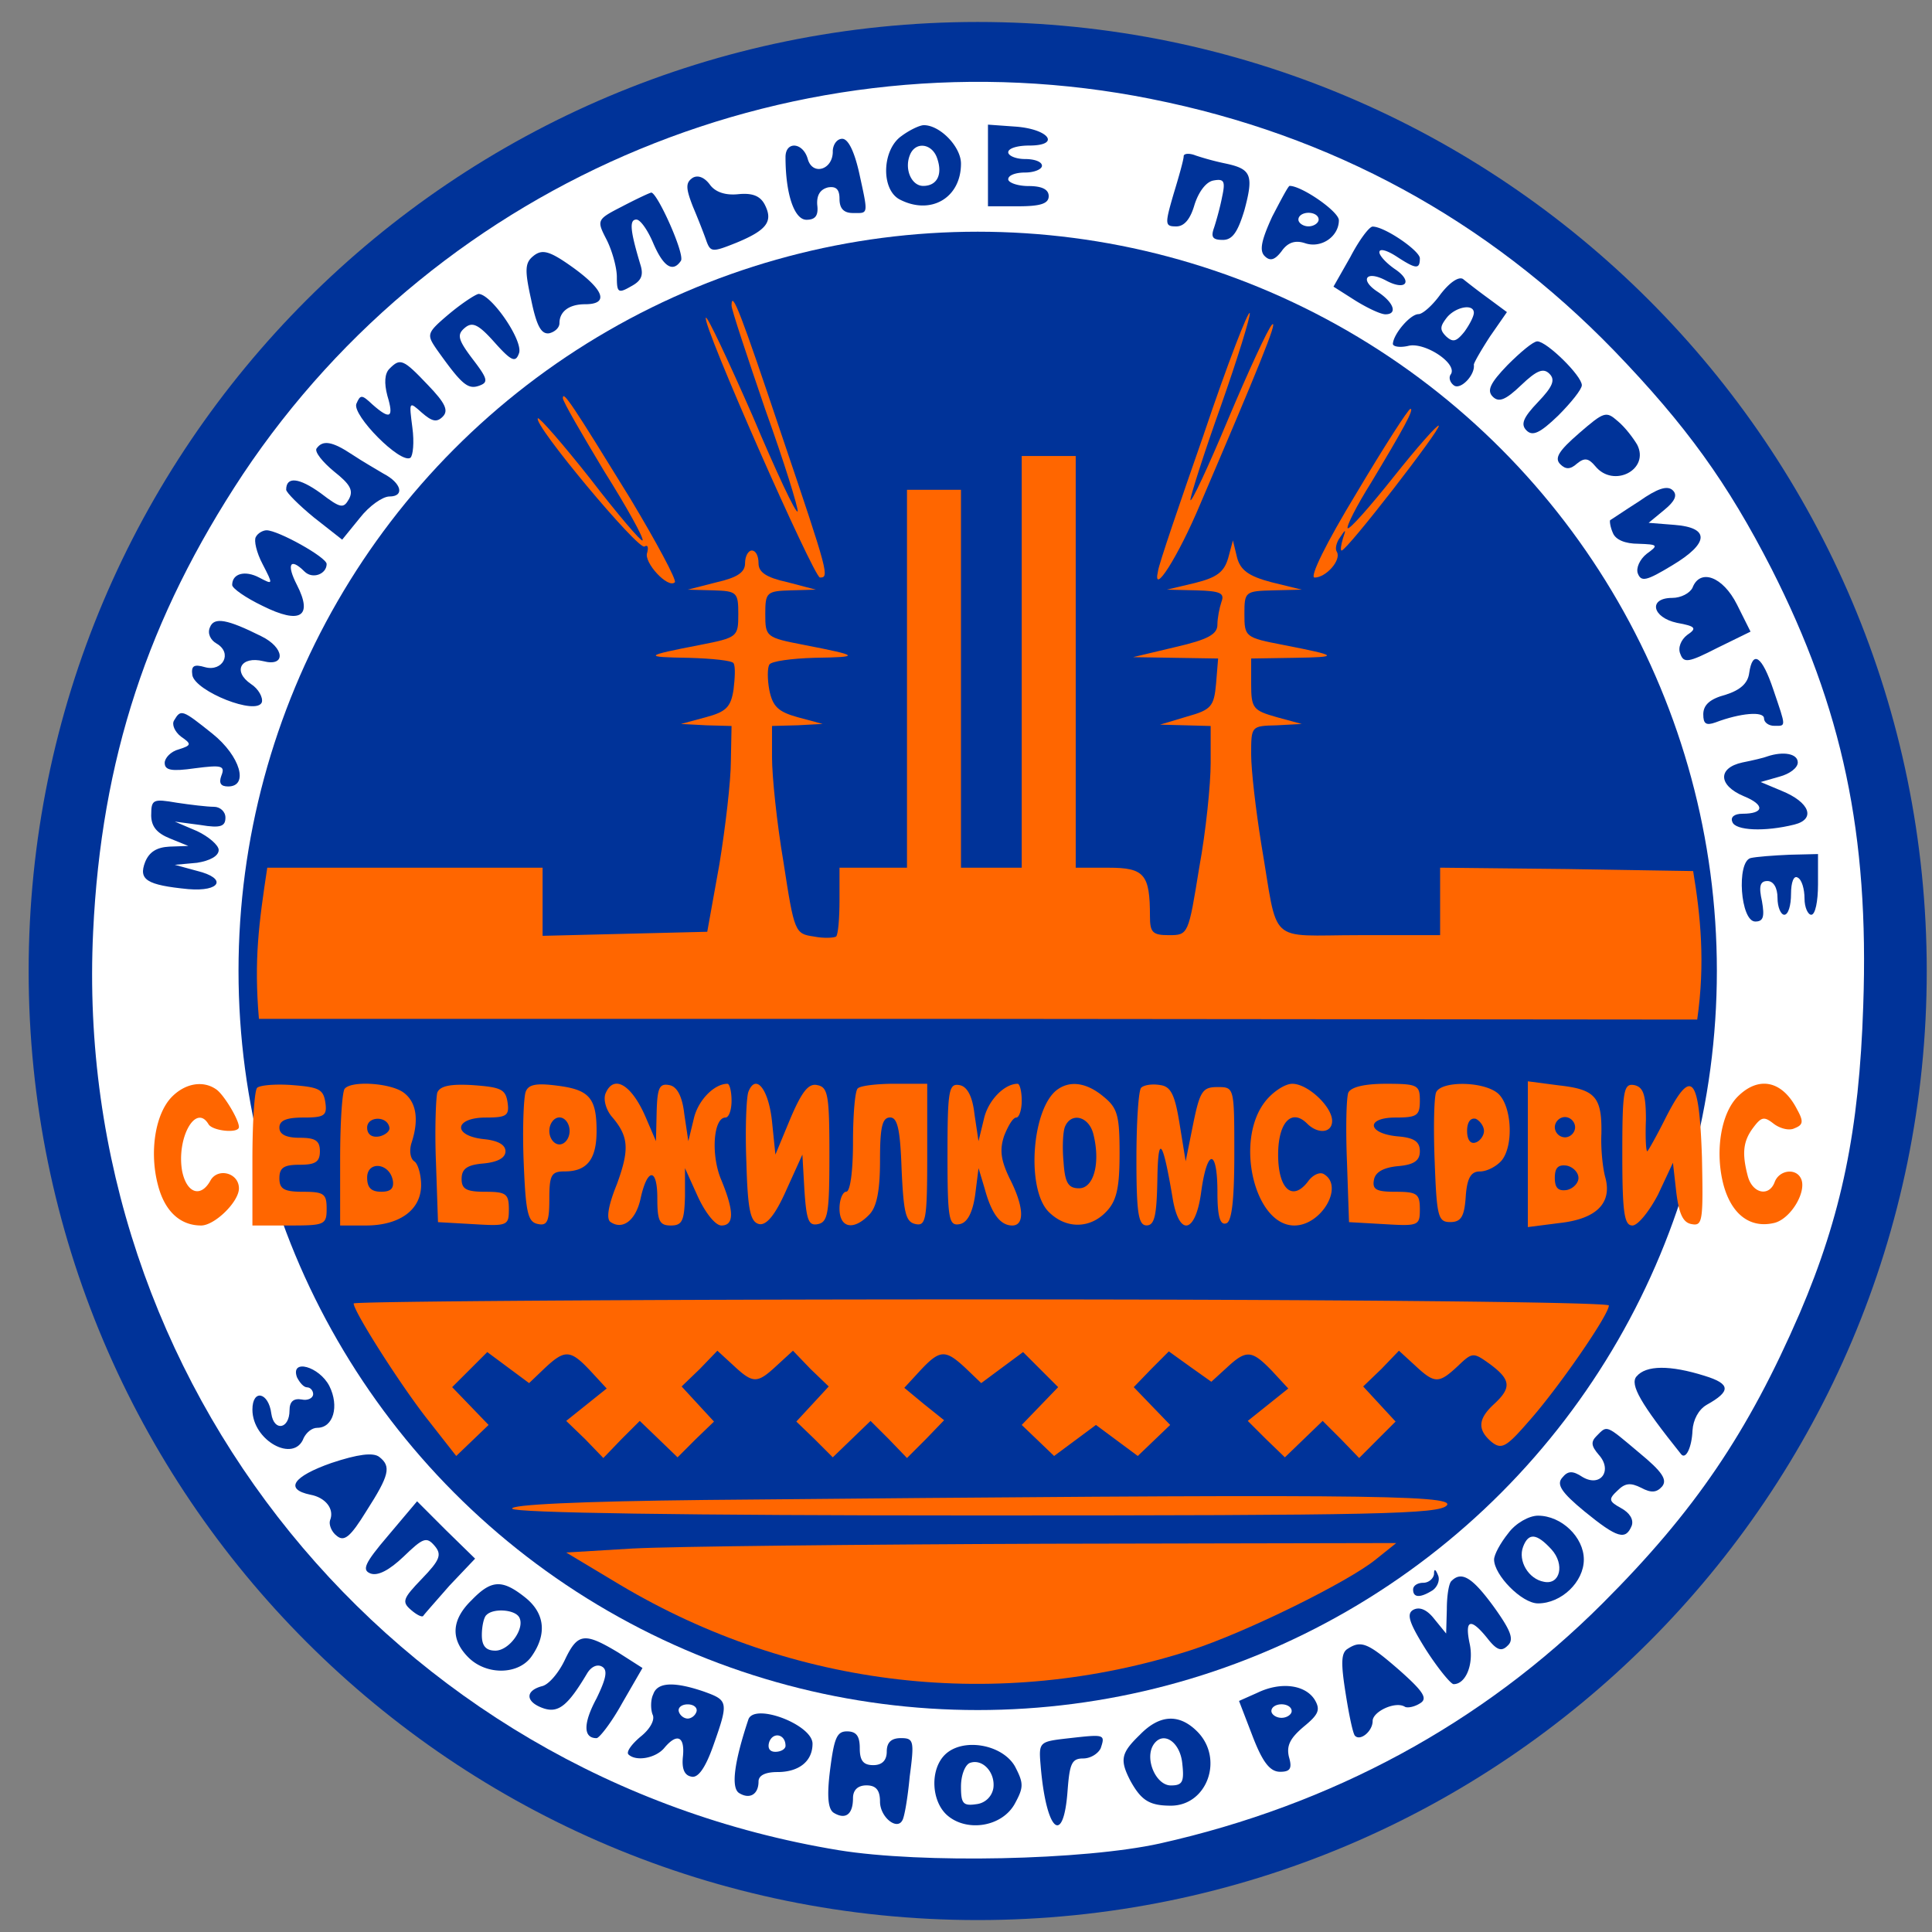 <svg xmlns="http://www.w3.org/2000/svg" width="57" height="57" fill="none" viewBox="0 0 57 57"><rect x="0" y="0" width="57" height="57" fill="#808080" stroke="none"/><g clip-path="url(#a)"><path fill="#fff" stroke="#039" d="M28.845 1.148c15.188 0 27.5 12.313 27.5 27.5 0 15.188-12.312 27.5-27.5 27.5s-27.5-12.312-27.5-27.5c0-15.187 12.312-27.5 27.5-27.5Z"/><circle cx="28.845" cy="28.644" r="21.808" fill="#039"/><path fill="#039" d="M24.669 1.208C11.986 3.218 2.41 13.492 1.295 26.254c-.458 5.197.518 10.194 2.907 14.972 1.354 2.688 2.708 4.56 5.136 6.988 4.122 4.141 8.76 6.61 14.554 7.785 2.668.517 7.665.478 10.433-.12 8.64-1.831 15.45-7.067 19.372-14.852 2.05-4.121 2.807-7.466 2.807-12.443 0-3.982-.378-6.252-1.593-9.557-1.453-3.882-3.524-7.068-6.65-10.154C43.066 3.697 36.137.87 28.79.93c-1.394.02-3.245.14-4.121.279m9.298 1.712c5.315 1.055 9.914 3.564 13.657 7.427 2.13 2.21 3.345 3.902 4.64 6.43 2.09 4.121 2.886 7.825 2.707 12.902-.12 3.663-.637 6.171-1.871 9.058-1.534 3.544-3.106 5.854-5.814 8.561-3.564 3.564-8.004 5.953-13.06 7.088-2.25.498-7.029.597-9.478.2-13.2-2.17-22.637-13.798-22-27.097.24-5.097 1.613-9.258 4.42-13.5C13.002 5.25 23.614.85 33.967 2.92"/><path fill="#039" d="M26.6 4.011c-.577.399-.617 1.573-.06 1.872.916.478 1.812-.04 1.812-1.055 0-.498-.617-1.135-1.095-1.135-.12 0-.418.14-.657.318m1.055.677c.16.478-.02.797-.418.797-.338 0-.557-.478-.398-.896.16-.438.677-.359.816.1M29.148 4.871v1.215h.896c.657 0 .896-.08.896-.299q0-.298-.597-.298c-.319 0-.597-.1-.597-.2 0-.119.219-.199.497-.199.28 0 .498-.1.498-.199 0-.12-.219-.199-.498-.199-.278 0-.497-.1-.497-.199 0-.12.278-.199.617-.199.936 0 .597-.478-.378-.557l-.837-.06zM24.57 4.474c0 .537-.598.716-.738.219-.139-.498-.657-.538-.657-.06 0 1.095.26 1.851.618 1.851.259 0 .358-.12.318-.438-.02-.278.08-.458.319-.517.239-.04.338.06.338.338 0 .279.12.418.398.418.458 0 .458.08.18-1.194-.14-.617-.319-.996-.498-.996-.16 0-.279.18-.279.379M34.922 4.61c0 .099-.14.597-.298 1.114-.26.896-.26.956.08.956.238 0 .417-.22.537-.637.12-.378.338-.677.557-.717.319-.06.358.02.259.478-.06.318-.18.737-.239.916-.1.278-.04.358.259.358.279 0 .438-.219.637-.876.279-1.035.2-1.214-.538-1.374a8 8 0 0 1-.895-.239c-.2-.08-.359-.06-.359.02M20.428 5.252c-.2.139-.2.298.02.856.16.378.338.836.398 1.015.12.319.18.319.876.04.916-.378 1.095-.637.836-1.135-.139-.259-.378-.338-.776-.299-.378.04-.677-.06-.836-.278-.16-.22-.359-.299-.518-.2M37.53 6.4c-.318.696-.378.995-.219 1.154.16.16.299.12.498-.14.18-.258.398-.338.697-.238.478.16.995-.2.995-.677 0-.259-1.095-1.015-1.453-1.015-.04 0-.259.418-.518.915m1.374.079c0 .1-.14.2-.299.2s-.298-.1-.298-.2c0-.12.14-.2.298-.2.16 0 .299.08.299.2M18.338 6.1c-.737.378-.737.398-.439.976.16.318.3.816.3 1.095 0 .458.039.497.417.278.299-.159.379-.318.279-.637-.299-.995-.338-1.334-.12-1.334.12 0 .339.319.498.697.299.697.578.876.817.518.119-.2-.697-2.011-.876-2.011-.08.02-.458.199-.876.418M39.84 7.581l-.498.876.657.418c.358.22.737.398.876.398.358 0 .259-.338-.219-.657-.557-.358-.358-.657.239-.338s.796.02.259-.339c-.259-.179-.458-.398-.458-.497 0-.12.219-.06.498.12.577.377.696.397.696.059 0-.22-1.035-.936-1.393-.936-.1 0-.398.398-.657.896M15.75 7.542c-.26.2-.28.399-.08 1.295.159.776.298 1.035.537.995.16-.04.299-.16.299-.299 0-.338.279-.557.756-.557.697 0 .578-.398-.318-1.055-.717-.518-.936-.578-1.195-.379M42.508 8.67c-.24.34-.538.598-.657.598-.24 0-.737.577-.757.876 0 .08.2.12.458.06.478-.12 1.453.517 1.254.836-.08.1-.02.259.1.338.199.12.617-.318.577-.617 0-.06.22-.438.478-.836l.498-.717-.538-.398a21 21 0 0 1-.756-.577c-.12-.08-.379.08-.657.438m.975.558c0 .1-.12.339-.278.558-.24.298-.339.318-.538.139-.2-.2-.18-.299.02-.558.259-.318.796-.418.796-.139M13.24 9.27c-.656.557-.656.597-.358 1.035.737 1.035.916 1.195 1.255 1.075.278-.1.258-.199-.2-.796-.437-.578-.457-.717-.218-.916.219-.18.398-.1.876.438.497.557.617.597.716.319.14-.359-.816-1.753-1.194-1.753-.1.02-.498.28-.876.598"/><path fill="#f60" d="M21.583 9.016c0 .119.458 1.493.995 3.066.558 1.552.976 2.906.956 3.006-.04.1-.637-1.175-1.334-2.827-.717-1.633-1.334-2.947-1.374-2.887-.14.14 3.186 7.665 3.365 7.665.279 0 .259-.1-1.115-4.161-1.215-3.624-1.493-4.36-1.493-3.862M35.52 12.8c-.717 2.051-1.335 3.863-1.354 4.043-.18.796.597-.419 1.254-1.992 1.652-3.862 2.31-5.455 2.11-5.275-.12.119-.697 1.373-1.294 2.787-.597 1.433-1.095 2.489-1.115 2.389 0-.12.398-1.374.896-2.767.498-1.414.876-2.648.856-2.748-.04-.1-.657 1.493-1.354 3.564"/><path fill="#039" d="M44.479 10.768c-.518.537-.617.756-.438.935s.378.1.836-.338.657-.518.836-.338c.18.179.1.378-.338.836s-.518.657-.339.836c.18.18.398.08.936-.438.378-.378.697-.776.697-.896 0-.279-1.036-1.294-1.314-1.294-.12 0-.498.319-.876.697M11.489 10.88c-.14.14-.16.418-.06.796.199.657.08.717-.438.26-.319-.3-.358-.3-.478-.02-.12.338 1.294 1.771 1.593 1.592.08-.06.12-.458.06-.896-.1-.776-.1-.776.278-.438.299.259.438.299.617.12.18-.18.08-.399-.437-.936-.737-.777-.817-.797-1.135-.478"/><path fill="#f60" d="M16.605 11.744c0 .1.558 1.055 1.215 2.15.677 1.075 1.195 2.011 1.135 2.051-.04.04-.737-.777-1.533-1.812-.817-1.035-1.513-1.831-1.553-1.792-.16.16 2.966 3.903 3.146 3.783.099-.06.119.02.08.18-.12.278.616 1.075.815.875.06-.06-.537-1.174-1.314-2.468-1.692-2.748-1.99-3.206-1.99-2.967M40.019 14.55c-.896 1.474-1.394 2.49-1.234 2.49.338 0 .796-.519.657-.758-.06-.08-.02-.278.1-.437.158-.24.178-.24.079.04-.06.198-.08.358-.04.358.16 0 2.947-3.604 2.867-3.684-.04-.04-.637.638-1.334 1.514s-1.294 1.553-1.354 1.513c-.04-.06.259-.657.697-1.354.956-1.593 1.274-2.17 1.155-2.17-.06 0-.777 1.115-1.593 2.488"/><path fill="#039" d="M46.59 12.78c-.598.517-.738.736-.558.915.159.16.298.16.497-.02.22-.179.339-.159.538.08.537.657 1.613.1 1.234-.637-.12-.2-.358-.518-.577-.697-.339-.298-.398-.278-1.135.359M9.338 13.234c-.06.1.18.398.518.677.478.378.578.558.438.816-.16.279-.239.279-.836-.179-.637-.458-1.015-.498-1.015-.1 0 .08.378.458.816.817l.836.657.518-.637c.278-.359.677-.637.876-.637.458 0 .358-.399-.18-.677-.199-.12-.617-.359-.915-.558-.598-.398-.876-.438-1.056-.179"/><path fill="#f60" d="M30.144 19.526V25.6h-1.792v-11.15h-1.593V25.6h-1.991v.955c0 .538-.04 1.016-.1 1.075-.059.04-.358.06-.656 0-.558-.08-.578-.12-.896-2.19-.2-1.174-.339-2.548-.339-3.086v-.936l.757-.02.737-.04-.737-.198c-.578-.16-.737-.319-.836-.797-.06-.318-.06-.657 0-.756.06-.1.657-.18 1.334-.2 1.373-.02 1.334-.06-.299-.378-1.135-.219-1.155-.238-1.155-.915 0-.638.04-.677.757-.697l.736-.02-.836-.22c-.637-.139-.856-.298-.856-.557 0-.219-.08-.378-.199-.378-.1 0-.199.16-.199.378 0 .26-.219.418-.836.558l-.856.219.756.02c.697.02.737.06.737.697 0 .677-.02.696-1.135.915-1.652.319-1.692.359-.319.379.677.02 1.275.08 1.314.159.06.1.04.438 0 .776-.08.518-.218.657-.816.817l-.736.199.756.04.737.02-.02 1.035c0 .577-.16 1.95-.339 3.046l-.358 1.99-2.429.06-2.429.06V25.6H7.885c-.246 1.628-.396 2.71-.246 4.46h21.27l21.164.02c.24-1.673.098-3.074-.12-4.381l-3.722-.06-3.743-.04v1.991h-2.39c-2.747 0-2.369.339-2.886-2.687-.16-.996-.299-2.17-.299-2.648 0-.837 0-.837.757-.856l.736-.04-.736-.2c-.697-.198-.757-.258-.757-.975v-.756l1.254-.02c1.374-.02 1.334-.06-.298-.379-1.135-.219-1.155-.238-1.155-.915 0-.657.02-.677.856-.697l.836-.02-.896-.22c-.677-.178-.916-.358-1.015-.736l-.12-.498-.139.518c-.12.418-.338.577-.975.737l-.837.199.876.02c.697.02.837.08.737.338-.06.18-.12.478-.12.677 0 .279-.278.438-1.234.657l-1.254.299 1.254.02 1.255.02-.06.736c-.06.677-.14.777-.856.976l-.797.239.757.02.736.02v1.095c0 .617-.139 2.01-.338 3.085-.319 1.972-.319 1.991-.896 1.991-.478 0-.557-.08-.557-.557 0-1.234-.16-1.433-1.215-1.433h-.975V13.454h-1.593z"/><path fill="#039" d="M48.361 14.788c-.438.279-.816.538-.856.558-.02.02 0 .199.08.378.08.2.358.319.756.319.578.02.597.04.239.298-.2.16-.319.418-.259.578.1.258.259.218 1.016-.24 1.095-.656 1.114-1.114.06-1.194l-.757-.06.458-.378c.318-.259.398-.438.258-.577-.159-.16-.457-.06-.995.318M7.547 15.844c-.06.1.02.458.199.796.318.618.318.618-.1.399-.418-.22-.796-.12-.796.219 0 .1.398.378.896.617 1.115.557 1.493.318 1.015-.617-.318-.618-.199-.817.22-.399.238.24.656.08.656-.219 0-.199-1.433-.995-1.772-.995-.1 0-.259.08-.318.199M49.934 17.341c-.08.16-.339.299-.597.299-.717 0-.598.577.139.736.557.1.597.16.299.359-.18.14-.28.378-.2.557.1.279.24.259 1.095-.179l.976-.478-.398-.796c-.418-.836-1.095-1.075-1.314-.498M6.193 18.51c-.08.18.02.378.199.478.478.279.179.836-.339.697-.338-.1-.418-.04-.378.239.1.477 1.892 1.194 2.05.796.04-.14-.099-.398-.318-.538-.557-.378-.298-.836.359-.676.677.179.637-.399-.06-.737-.996-.498-1.394-.578-1.513-.259M51.606 19.86c-.04.3-.259.498-.697.638-.457.12-.657.298-.657.577s.08.338.359.239c.736-.279 1.433-.338 1.433-.12 0 .12.14.22.299.22.358 0 .358.06-.02-1.056-.339-1.015-.617-1.194-.717-.497M5.138 21.252c-.08.12.02.338.199.478.318.219.318.259-.06.378-.239.06-.418.259-.418.398 0 .22.199.26.896.16.776-.1.896-.08.776.219-.08.219-.02.318.2.318.617 0 .358-.896-.459-1.553-.896-.717-.935-.736-1.134-.398M52.144 22.316c-.1.04-.438.12-.737.179-.736.16-.717.677.04.995.637.26.597.518-.04.518-.239 0-.358.1-.298.239.08.259.955.299 1.831.08.637-.16.458-.657-.378-.996l-.617-.259.557-.159c.299-.08.538-.259.538-.418 0-.259-.418-.338-.896-.18M4.46 24.042c0 .338.16.537.558.697l.538.219-.558.02c-.378.02-.597.159-.717.457-.199.518.04.677 1.275.797.955.08 1.154-.319.258-.538l-.657-.179.657-.06c.379-.06.638-.199.638-.378 0-.14-.3-.398-.638-.557l-.657-.28.757.1c.597.1.737.04.737-.219 0-.179-.16-.318-.339-.318-.199 0-.697-.06-1.095-.12-.697-.12-.756-.1-.756.359M51.646 25.316c-.418.12-.299 1.872.14 1.872.238 0 .278-.14.198-.598-.099-.438-.06-.597.16-.597.179 0 .298.199.298.498 0 .278.1.497.2.497.119 0 .199-.278.199-.617s.08-.557.199-.478c.12.06.199.339.199.618 0 .258.1.477.199.477.12 0 .199-.398.199-.895v-.896l-.836.02c-.478.02-.996.06-1.155.099"/><path fill="#f60" d="M5.078 32.353c-.498.498-.677 1.633-.418 2.609.199.776.657 1.194 1.274 1.194.398 0 1.115-.697 1.115-1.095 0-.458-.617-.617-.836-.239-.279.518-.697.398-.837-.259-.179-.975.399-2.03.777-1.393.12.199.896.279.896.08 0-.22-.458-.976-.677-1.115-.378-.26-.896-.18-1.294.218M7.586 32.095c-.08.08-.139 1.035-.139 2.11v1.951h1.095c1.035 0 1.095-.02 1.095-.498 0-.437-.08-.497-.697-.497-.557 0-.697-.08-.697-.398 0-.319.14-.399.598-.399s.597-.08.597-.398-.14-.398-.597-.398q-.598 0-.598-.299c0-.219.22-.298.717-.298.617 0 .697-.06.637-.458-.06-.378-.199-.438-.955-.498-.498-.04-.976 0-1.056.08M10.175 32.115c-.08.06-.14 1.015-.14 2.09v1.951h.757c.995 0 1.632-.458 1.632-1.194 0-.319-.1-.637-.199-.697-.12-.08-.159-.319-.08-.558.22-.676.14-1.194-.238-1.473-.379-.279-1.513-.358-1.732-.12m1.314 1.154c.02.1-.12.22-.299.26-.219.039-.358-.06-.358-.26 0-.338.597-.358.657 0m.1 1.553c.04.24-.06.339-.34.339-.298 0-.417-.12-.417-.418 0-.498.657-.438.756.08M12.902 32.234c-.04.14-.08 1.075-.04 2.05l.06 1.773 1.055.06c.996.06 1.036.04 1.036-.438 0-.458-.08-.518-.697-.518-.558 0-.697-.08-.697-.378 0-.299.16-.418.657-.458.398-.04.637-.16.637-.359s-.239-.318-.637-.358c-.936-.1-.876-.637.06-.637.617 0 .697-.06.637-.458-.06-.378-.2-.438-1.016-.498-.657-.04-.975.02-1.055.22M15.51 32.21c-.06.16-.1 1.095-.06 2.07.06 1.494.12 1.773.419 1.832.279.06.338-.08.338-.736 0-.717.06-.816.458-.816.657 0 .936-.359.936-1.195 0-.976-.22-1.215-1.155-1.334-.617-.08-.856-.04-.936.18m1.295 1.155c0 .219-.14.398-.3.398-.158 0-.298-.179-.298-.398s.14-.398.299-.398c.16 0 .299.179.299.398M17.86 32.274c-.06.18.02.458.179.657.518.597.537.976.16 2.01-.26.638-.32 1.036-.18 1.116.358.239.737-.06.876-.677.2-.936.498-.936.498-.04 0 .677.06.816.398.816s.398-.14.418-.856v-.836l.378.836c.22.478.518.856.697.856.378 0 .378-.418 0-1.334-.318-.736-.239-1.851.12-1.851.1 0 .179-.22.179-.498 0-.279-.06-.498-.12-.498-.398 0-.876.498-.995 1.036l-.16.657-.119-.797c-.06-.537-.219-.816-.438-.856-.299-.06-.358.08-.378.797l-.02.856-.299-.697c-.418-.976-.955-1.294-1.194-.697M22.08 32.212c-.06.16-.099 1.095-.06 2.07.04 1.434.12 1.773.38 1.833.218.04.477-.28.795-.996l.478-1.055.06 1.055c.06.876.12 1.055.398.996.299-.06.339-.339.339-2.051 0-1.752-.04-1.991-.359-2.05-.259-.06-.458.198-.796.995l-.438 1.055-.1-.976c-.1-.955-.478-1.433-.697-.876M25.306 32.113c-.08.06-.14.777-.14 1.593 0 .836-.08 1.453-.199 1.453-.1 0-.199.22-.199.498 0 .578.418.657.876.18.22-.22.319-.697.319-1.593 0-.976.06-1.275.299-1.275.218 0 .298.359.338 1.533.06 1.295.12 1.553.418 1.613.299.06.338-.14.338-2.03v-2.111h-.955c-.538 0-1.035.06-1.095.14M27.954 34.066c0 1.911.04 2.11.358 2.05.22-.04.378-.318.458-.856l.1-.796.179.597c.199.737.458 1.095.816 1.095.378 0 .339-.577-.08-1.393-.258-.538-.298-.837-.159-1.255.12-.298.259-.537.359-.537.08 0 .159-.22.159-.498 0-.279-.06-.498-.12-.498-.398 0-.876.498-.995 1.036l-.16.657-.119-.797c-.06-.537-.219-.816-.438-.856-.318-.06-.358.14-.358 2.05M31.219 32.13c-.777.518-.956 2.947-.279 3.624.518.518 1.235.498 1.712-.02.3-.318.379-.716.379-1.712 0-1.115-.06-1.334-.478-1.672-.478-.398-.956-.478-1.334-.22m1.035 1.315c.22.856.02 1.613-.418 1.613-.318 0-.418-.16-.458-.777-.04-.418-.02-.876.04-1.035.18-.438.697-.319.836.199M33.668 32.092c-.08.08-.14 1.035-.14 2.11 0 1.593.06 1.951.3 1.951.238 0 .298-.299.318-1.354.02-1.374.159-1.194.458.597.199 1.115.677.976.836-.239.179-1.294.478-1.274.478.02 0 .717.08.976.258.916.16-.04.24-.637.24-2.05 0-1.971 0-1.971-.498-1.971-.438 0-.518.119-.717 1.095l-.22 1.095-.178-1.095c-.14-.876-.26-1.115-.578-1.155-.239-.04-.477 0-.557.08M37.331 32.493c-.916 1.155-.318 3.663.856 3.663.797 0 1.474-1.154.876-1.513-.12-.08-.338.02-.477.22-.459.596-.877.218-.877-.797 0-.956.399-1.374.856-.916.32.319.737.279.737-.08 0-.418-.716-1.095-1.175-1.095-.219 0-.577.24-.796.518M39.78 32.234c-.06.16-.08 1.075-.04 2.05l.06 1.773 1.055.06c.996.06 1.035.04 1.035-.438 0-.458-.08-.518-.716-.518-.558 0-.697-.06-.637-.358.04-.22.278-.359.716-.399.458-.04.637-.159.637-.438 0-.278-.159-.398-.637-.438-.916-.08-.975-.557-.08-.557.638 0 .717-.06.717-.498 0-.458-.06-.498-.995-.498-.657 0-1.035.1-1.115.26M42.368 32.232c-.06.16-.08 1.075-.04 2.05.06 1.613.1 1.773.458 1.773.319 0 .419-.16.458-.757.04-.557.16-.736.418-.736.2 0 .478-.14.638-.32.378-.457.298-1.691-.14-2.01-.458-.338-1.652-.338-1.792 0m1.414 1.135c0 .14-.12.299-.24.338-.158.06-.258-.08-.258-.338 0-.259.1-.398.259-.358.12.06.239.218.239.358M45.076 34.053v2.15l.936-.12c1.075-.119 1.553-.577 1.353-1.333-.08-.279-.139-.856-.119-1.294.02-1.095-.18-1.314-1.254-1.434l-.916-.12zm1.394-.796c0 .159-.14.298-.299.298a.306.306 0 0 1-.299-.298c0-.16.14-.3.299-.3.16 0 .299.14.299.3m.1 1.493c0 .159-.16.318-.34.358-.258.04-.358-.06-.358-.358 0-.299.1-.398.359-.359.179.04.338.2.338.359M47.863 34.046c0 1.752.06 2.11.299 2.11.16 0 .498-.418.757-.916l.438-.935.099.876c.08.637.2.896.458.935.319.06.338-.1.299-1.97-.08-2.39-.3-2.669-1.056-1.195-.278.557-.537 1.015-.557 1.015-.04 0-.06-.418-.04-.935 0-.737-.08-.956-.338-1.016-.319-.06-.359.14-.359 2.03M51.268 32.353c-.498.498-.677 1.633-.418 2.608.239.877.796 1.295 1.513 1.115.498-.139.975-.975.756-1.334-.159-.278-.617-.219-.756.12-.16.458-.657.358-.797-.16-.179-.676-.139-1.035.16-1.433.239-.318.318-.338.597-.12.18.14.458.22.617.14.259-.1.279-.199.08-.557-.438-.857-1.135-.996-1.752-.379M10.434 38.456c0 .24 1.433 2.489 2.23 3.484l.796 1.016.478-.458.477-.458-.537-.557-.538-.558.518-.517.518-.518.617.458.617.458.458-.438c.597-.558.756-.558 1.354.08l.477.517-.597.478-.597.478.557.537.538.558.537-.558.538-.537.558.537.557.538.538-.538.537-.517-.478-.518-.477-.518.537-.517.518-.538.477.438c.578.538.697.538 1.275 0l.478-.438.517.538.538.517-.478.518-.478.517.538.518.537.538.558-.538.557-.537.538.537.537.558.558-.558.537-.557-.597-.478-.577-.478.477-.518c.578-.617.737-.617 1.334-.06l.458.439.617-.458.618-.458.517.517.518.518-.538.558-.537.557.478.458.477.458.618-.458.617-.458.617.458.617.458.478-.458.478-.458-.538-.557-.537-.558.518-.537.517-.518.637.458.617.438.458-.418c.578-.538.737-.518 1.334.1l.478.517-.597.478-.598.478.538.537.557.538.558-.538.557-.537.538.537.538.558.537-.538.538-.538-.478-.517-.478-.518.538-.517.517-.538.478.438c.577.538.697.538 1.254.02.438-.418.458-.418.956-.06.617.458.637.697.12 1.175-.478.438-.498.756-.08 1.115.299.239.438.16 1.095-.597.856-.956 2.37-3.146 2.37-3.425 0-.1-7.885-.18-18.517-.18-10.173 0-18.515.06-18.515.12"/><path fill="#039" d="M8.761 40.632c.08.16.2.299.299.299.1 0 .179.1.179.199 0 .12-.16.199-.339.159-.238-.04-.358.06-.358.319 0 .557-.458.637-.537.1-.08-.638-.558-.737-.558-.12 0 .916 1.234 1.592 1.513.836.08-.16.24-.299.398-.299.478 0 .657-.637.359-1.234-.299-.578-1.155-.816-.956-.259M48.281 40.61c-.199.24.12.797 1.314 2.29.14.18.319-.199.339-.697.02-.318.179-.617.418-.756.717-.399.717-.617-.06-.856-1.015-.319-1.732-.319-2.01.02M47.107 42.362c-.18.18-.16.298.06.557.417.458.06.976-.478.657-.299-.199-.438-.179-.598.02-.179.2-.02.438.657.996.976.796 1.215.856 1.394.418.06-.18-.06-.378-.319-.518-.358-.199-.378-.259-.1-.517.22-.22.38-.24.698-.08.298.16.458.14.617-.04.16-.199 0-.438-.677-.995-.995-.837-.936-.817-1.254-.498M9.776 43.163c-1.134.398-1.393.776-.617.936.438.08.717.418.578.756-.04.12.04.339.199.458.219.18.398.04.876-.736.677-1.056.736-1.314.378-1.593-.18-.14-.637-.08-1.414.179"/><path fill="#f60" d="M20.826 44.253c-3.763.04-5.793.14-5.714.259.08.12 5.017.199 13.718.199 11.846 0 13.638-.04 13.857-.299.259-.318-2.827-.338-21.86-.159"/><path fill="#039" d="M11.449 45.308c-.697.816-.777 1.015-.518 1.115.22.08.558-.1.976-.498.577-.557.677-.597.916-.318.219.258.159.418-.379.975-.557.578-.597.677-.318.916.16.14.318.22.358.18.02-.04.378-.439.777-.897l.756-.796-.856-.836-.856-.856zM44.499 45.234c-.24.299-.419.637-.419.777 0 .457.817 1.294 1.295 1.294.696 0 1.353-.637 1.353-1.294s-.657-1.294-1.353-1.294c-.26 0-.657.218-.876.517m1.274.478c.398.438.259 1.055-.22.956-.457-.08-.776-.618-.616-1.036.159-.418.398-.398.836.08"/><path fill="#f60" d="m18.696 45.684-1.991.12 1.593.956c5.116 3.046 11.169 3.742 16.823 1.93 1.613-.517 4.679-2.03 5.475-2.687l.598-.478-10.254.02c-5.634.02-11.15.08-12.244.14"/><path fill="#039" d="M42.309 46.439c-.02.139-.16.258-.319.258-.16 0-.299.08-.299.2 0 .238.2.258.578.02.14-.1.219-.3.159-.439-.08-.199-.12-.199-.12-.04M42.826 46.641c-.08.06-.14.438-.14.837l-.02.716-.357-.438c-.22-.279-.438-.358-.618-.258-.199.119-.12.378.379 1.174.358.558.736 1.016.816 1.016.358 0 .597-.578.478-1.175-.16-.737.02-.796.517-.18.28.359.419.399.598.22.199-.18.1-.438-.398-1.135-.638-.876-.956-1.075-1.255-.777M13.918 47.206c-.598.577-.637 1.154-.1 1.692.538.538 1.493.518 1.872-.04.458-.657.378-1.274-.2-1.732-.676-.537-.995-.518-1.572.08m1.393.497c.2.319-.278.996-.697.996-.278 0-.398-.14-.398-.458 0-.259.06-.538.14-.597.199-.2.816-.16.955.06M16.665 48.972c-.179.378-.478.736-.677.776-.517.14-.478.478.06.657.438.14.717-.1 1.274-1.035.12-.2.299-.279.438-.2.18.1.12.36-.16.937-.397.736-.397 1.174 0 1.174.08 0 .439-.458.757-1.035l.598-1.035-.717-.458c-.995-.597-1.195-.578-1.573.219M39.76 48.645c-.199.12-.199.438-.06 1.314.1.637.22 1.215.28 1.255.158.159.517-.14.517-.438 0-.28.677-.598.955-.419.08.04.28 0 .438-.1.24-.139.12-.338-.597-.975-.936-.816-1.135-.896-1.533-.637M19.273 49.986c-.08.159-.08.438-.02.597.08.159-.08.438-.358.657-.259.219-.418.438-.358.517.219.22.796.12 1.055-.179.378-.458.617-.358.557.24q-.06.537.24.596c.198.06.417-.239.656-.915.458-1.294.438-1.334-.279-1.593-.875-.299-1.373-.279-1.493.08m1.274.517c-.04.12-.159.2-.258.2-.1 0-.22-.08-.26-.2-.039-.12.08-.219.26-.219.179 0 .298.1.258.22M37.092 49.944l-.537.239.398 1.035c.298.777.517 1.055.816 1.055s.358-.1.259-.438c-.08-.338.04-.557.438-.895.438-.359.498-.498.319-.797-.28-.438-.996-.537-1.693-.199m1.016.538c0 .1-.14.199-.299.199-.16 0-.299-.1-.299-.2 0-.119.14-.199.299-.199.16 0 .299.08.299.2M22.08 50.728c-.418 1.254-.517 2.01-.278 2.17.318.2.577.04.577-.338 0-.18.2-.279.558-.279.637 0 1.035-.319 1.035-.836 0-.558-1.712-1.215-1.892-.717m1.096.776c0 .1-.14.18-.3.18-.178 0-.238-.12-.178-.299.12-.299.477-.219.477.12M33.628 51.183c-.557.538-.597.737-.279 1.354.319.577.558.736 1.195.736 1.075 0 1.573-1.393.776-2.19-.537-.537-1.115-.497-1.692.1m1.254.856c.06.538 0 .637-.338.637-.438 0-.777-.776-.518-1.194.279-.438.797-.1.856.557M24.49 52.216c-.1.796-.06 1.175.119 1.274.338.2.557.04.557-.438 0-.239.14-.378.399-.378.278 0 .398.14.398.478 0 .457.498.856.657.557.06-.08.16-.657.219-1.294.14-1.055.12-1.135-.259-1.135-.279 0-.418.12-.418.398 0 .26-.14.399-.398.399-.299 0-.398-.14-.398-.498 0-.359-.1-.498-.379-.498-.298 0-.378.2-.497 1.135M31.538 51.283c-.876.1-.896.1-.837.796.16 1.952.677 2.43.797.737.06-.776.12-.936.458-.936.219 0 .438-.14.517-.298.14-.418.12-.418-.935-.299M27.874 51.774c-.438.438-.398 1.354.06 1.772.577.518 1.633.359 2.01-.338.26-.478.26-.597 0-1.095-.377-.657-1.552-.856-2.07-.339m1.434.976a.57.57 0 0 1-.498.478c-.398.06-.458-.02-.458-.518 0-.338.12-.637.259-.697.378-.139.756.28.697.737"/></g><defs><clipPath id="a"><path fill="#fff" d="M.845.648h56v56h-56z"/></clipPath></defs></svg>